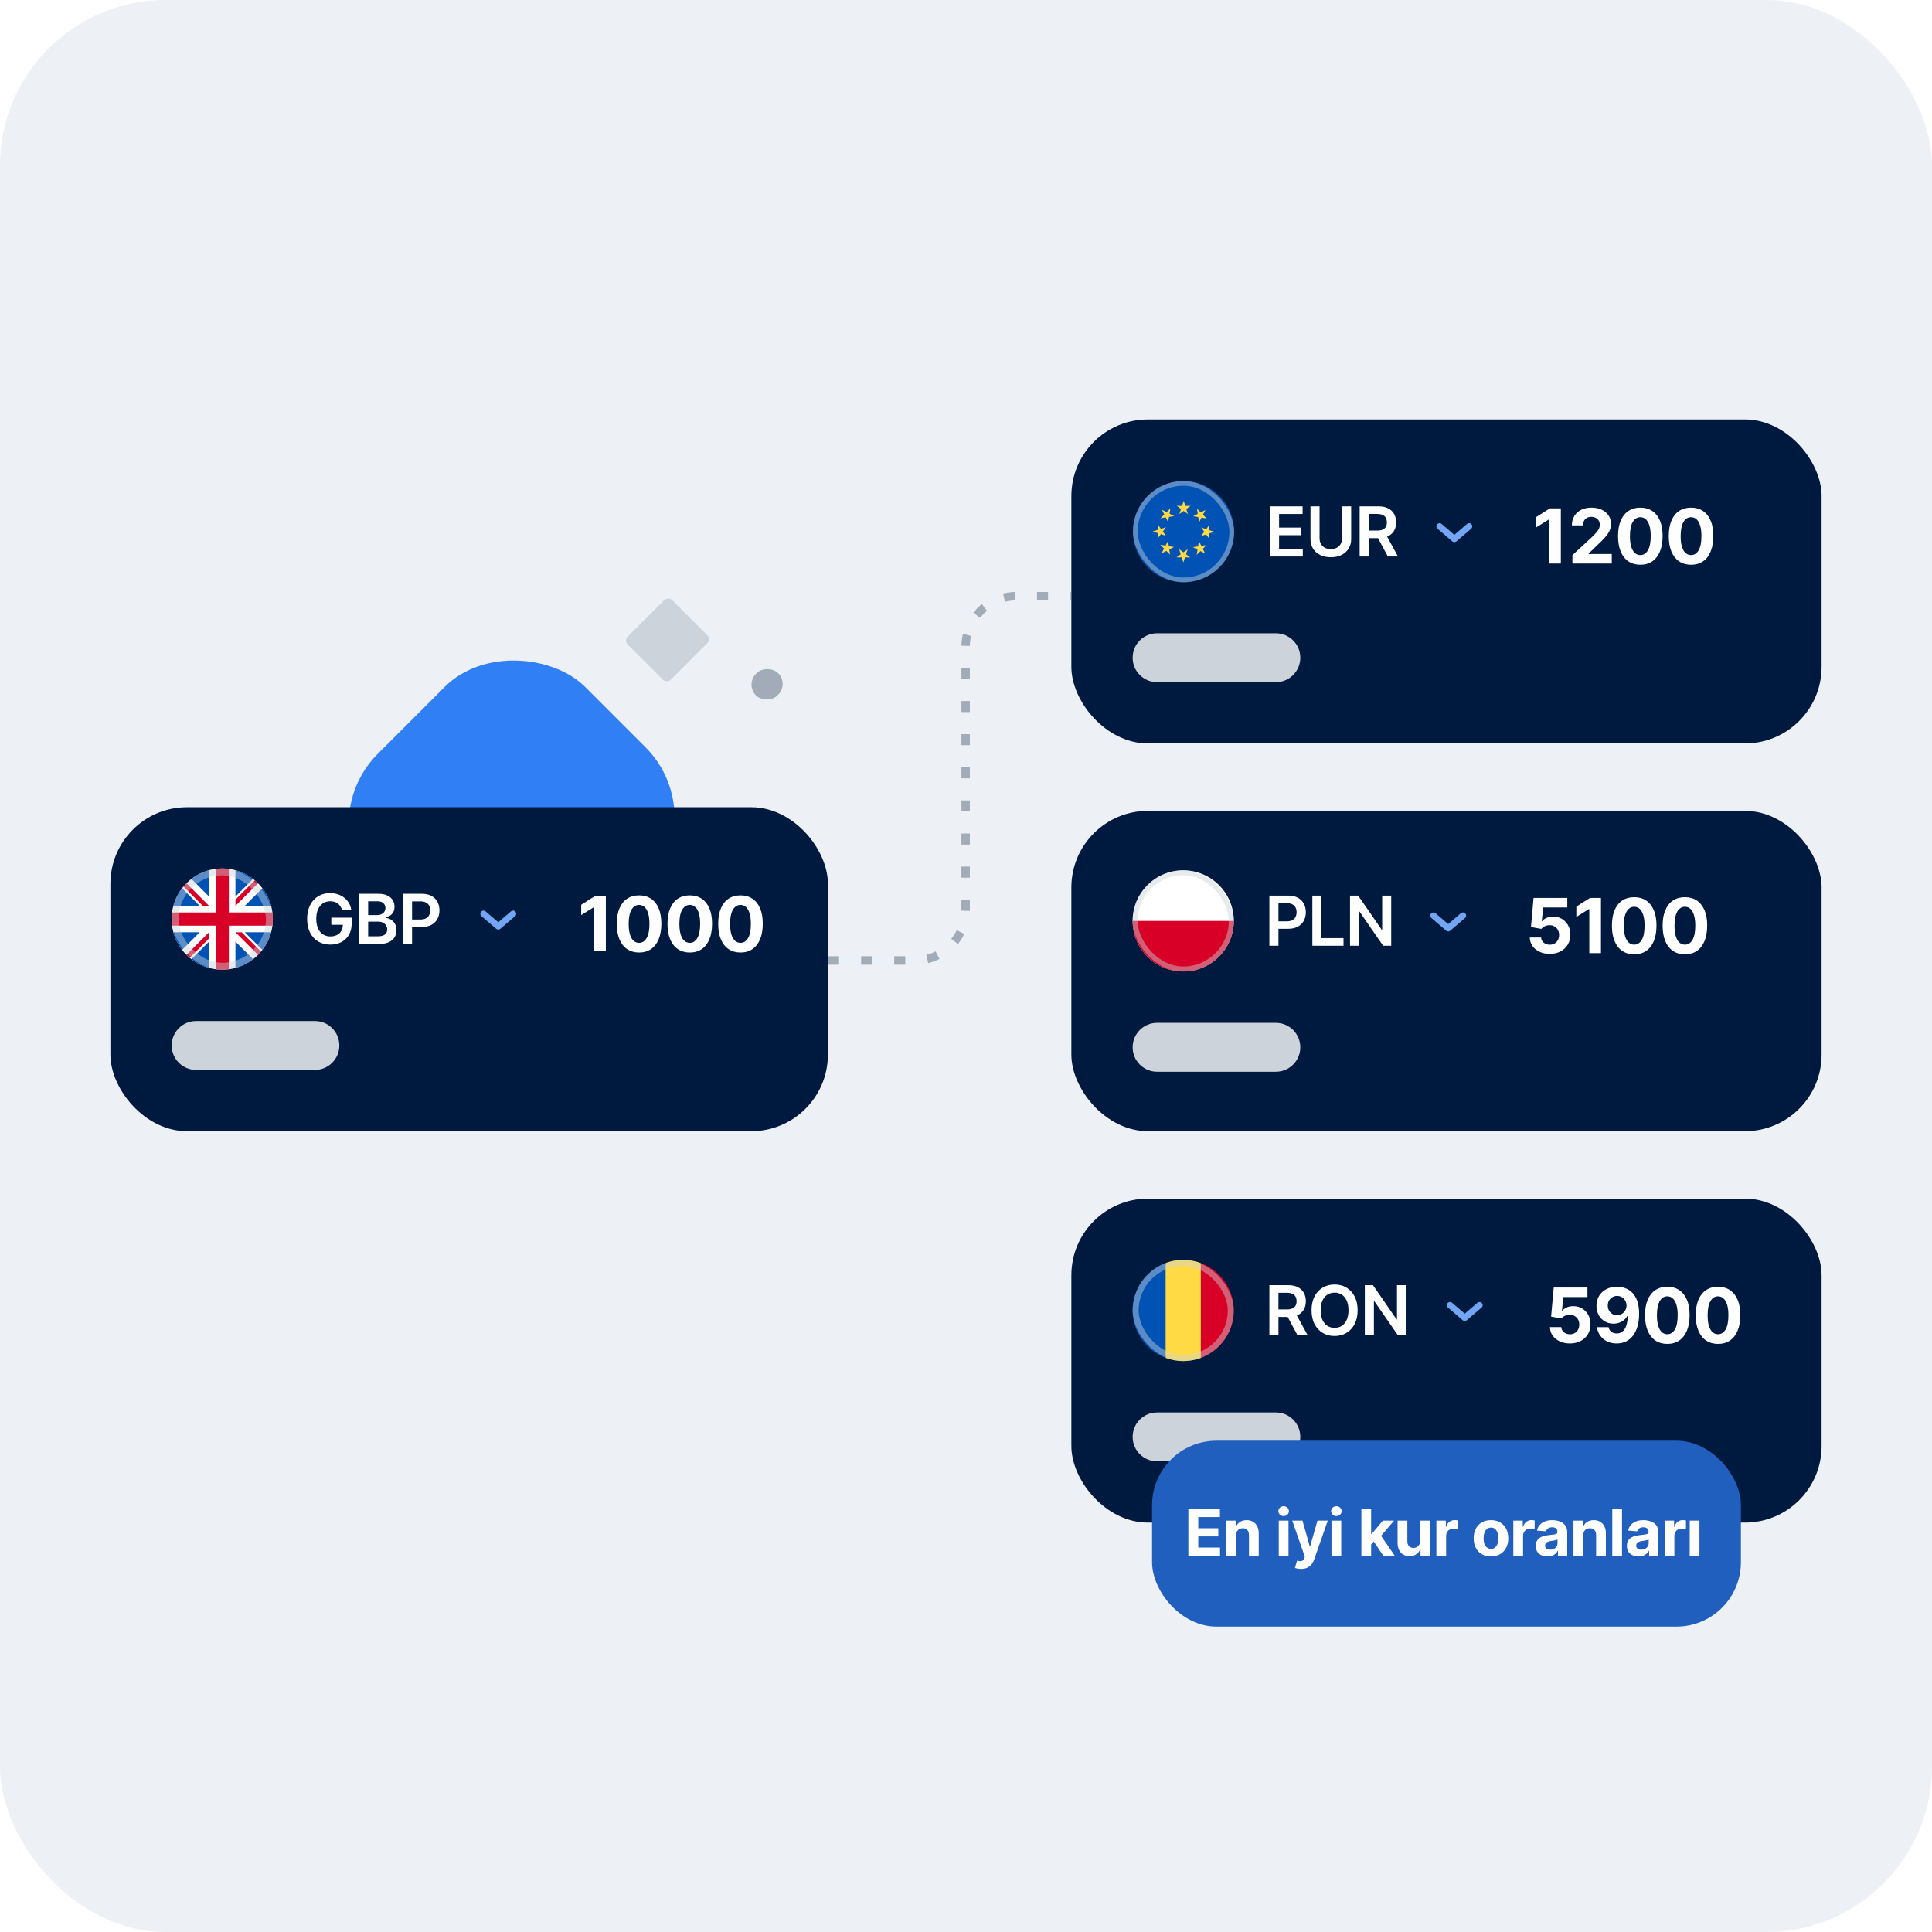 <svg width="350" height="350" viewBox="0 0 350 350" fill="none" xmlns="http://www.w3.org/2000/svg">
<rect width="350" height="350" rx="30" fill="#EDF0F4"/>
<rect x="55.719" y="149.281" width="53.122" height="51.449" rx="18" transform="rotate(-45 55.719 149.281)" fill="#317FF5"/>
<rect x="113" y="116.052" width="11.388" height="11.029" rx="1" transform="rotate(-45 113 116.052)" fill="#CCD3DB"/>
<rect x="135" y="124.027" width="5.694" height="5.514" rx="2.757" transform="rotate(-45 135 124.027)" fill="#A2ABB8"/>
<g filter="url(#filter0_d_5295_45437)">
<rect x="20" y="146.236" width="129.981" height="58.69" rx="13.875" fill="#001A3F"/>
<g clip-path="url(#clip0_5295_45437)">
<path d="M40.262 175.661C45.322 175.661 49.425 171.559 49.425 166.499C49.425 161.438 45.322 157.336 40.262 157.336C35.202 157.336 31.1 161.438 31.1 166.499C31.1 171.559 35.202 175.661 40.262 175.661Z" fill="white"/>
<path d="M32.993 160.92C32.274 161.857 31.731 162.936 31.415 164.109H36.182L32.993 160.92Z" fill="#0052B4"/>
<path d="M49.108 164.109C48.792 162.936 48.25 161.857 47.53 160.92L44.342 164.109H49.108Z" fill="#0052B4"/>
<path d="M31.415 168.889C31.731 170.061 32.274 171.141 32.993 172.077L36.181 168.889H31.415Z" fill="#0052B4"/>
<path d="M45.84 159.23C44.904 158.511 43.825 157.968 42.652 157.652V162.418L45.84 159.23Z" fill="#0052B4"/>
<path d="M34.684 173.767C35.62 174.487 36.699 175.03 37.872 175.346V170.579L34.684 173.767Z" fill="#0052B4"/>
<path d="M37.872 157.652C36.699 157.968 35.62 158.511 34.684 159.23L37.872 162.418V157.652Z" fill="#0052B4"/>
<path d="M42.652 175.346C43.825 175.03 44.904 174.487 45.84 173.767L42.652 170.579V175.346Z" fill="#0052B4"/>
<path d="M44.342 168.889L47.53 172.077C48.25 171.141 48.792 170.061 49.108 168.889H44.342Z" fill="#0052B4"/>
<path d="M49.347 165.304H41.457H41.457V157.414C41.066 157.363 40.667 157.336 40.262 157.336C39.857 157.336 39.458 157.363 39.067 157.414V165.304V165.304H31.177C31.126 165.695 31.1 166.094 31.1 166.499C31.1 166.904 31.126 167.303 31.177 167.694H39.067H39.067V175.584C39.458 175.635 39.857 175.661 40.262 175.661C40.667 175.661 41.066 175.635 41.457 175.584V167.694V167.694H49.347C49.398 167.303 49.425 166.904 49.425 166.499C49.425 166.094 49.398 165.695 49.347 165.304V165.304Z" fill="#D80027"/>
<path d="M42.652 168.889L46.741 172.978C46.929 172.79 47.108 172.593 47.28 172.389L43.779 168.889H42.652V168.889Z" fill="#D80027"/>
<path d="M37.872 168.889H37.872L33.783 172.978C33.971 173.166 34.168 173.345 34.371 173.516L37.872 170.016V168.889Z" fill="#D80027"/>
<path d="M37.871 164.109V164.108L33.783 160.02C33.595 160.208 33.415 160.404 33.244 160.608L36.745 164.108H37.871V164.109Z" fill="#D80027"/>
<path d="M42.652 164.108L46.741 160.02C46.553 159.832 46.356 159.652 46.153 159.481L42.652 162.982V164.108Z" fill="#D80027"/>
<rect opacity="0.45" x="31.724" y="157.961" width="17.076" height="17.076" rx="8.538" stroke="#CCD3DB" stroke-width="1.249"/>
</g>
<path d="M61.954 164.817C61.88 164.578 61.779 164.363 61.648 164.174C61.521 163.982 61.367 163.818 61.187 163.682C61.01 163.546 60.806 163.444 60.575 163.376C60.345 163.305 60.093 163.27 59.821 163.27C59.334 163.27 58.899 163.392 58.518 163.638C58.136 163.883 57.836 164.244 57.617 164.72C57.402 165.193 57.294 165.769 57.294 166.449C57.294 167.135 57.402 167.716 57.617 168.192C57.833 168.668 58.133 169.03 58.518 169.278C58.902 169.524 59.348 169.646 59.857 169.646C60.318 169.646 60.717 169.558 61.054 169.38C61.394 169.203 61.656 168.952 61.839 168.626C62.022 168.298 62.114 167.914 62.114 167.473L62.486 167.531H60.021V166.245H63.706V167.336C63.706 168.113 63.54 168.786 63.209 169.354C62.878 169.921 62.423 170.359 61.843 170.666C61.264 170.971 60.599 171.123 59.848 171.123C59.011 171.123 58.277 170.935 57.644 170.56C57.014 170.181 56.522 169.645 56.167 168.95C55.816 168.252 55.64 167.425 55.64 166.467C55.64 165.734 55.743 165.079 55.95 164.502C56.16 163.926 56.453 163.437 56.828 163.035C57.204 162.63 57.644 162.322 58.15 162.112C58.655 161.899 59.205 161.793 59.799 161.793C60.302 161.793 60.77 161.867 61.205 162.015C61.639 162.16 62.025 162.366 62.362 162.636C62.702 162.905 62.982 163.224 63.2 163.593C63.419 163.963 63.563 164.371 63.631 164.817H61.954ZM65.047 170.999V161.917H68.524C69.18 161.917 69.725 162.021 70.16 162.228C70.597 162.432 70.924 162.711 71.14 163.066C71.359 163.42 71.468 163.822 71.468 164.272C71.468 164.641 71.397 164.958 71.255 165.221C71.113 165.481 70.923 165.692 70.683 165.855C70.444 166.017 70.176 166.134 69.88 166.205V166.294C70.203 166.312 70.512 166.411 70.807 166.591C71.106 166.768 71.35 167.02 71.539 167.345C71.728 167.67 71.823 168.063 71.823 168.524C71.823 168.994 71.709 169.417 71.481 169.793C71.254 170.165 70.911 170.459 70.453 170.675C69.994 170.891 69.418 170.999 68.723 170.999H65.047ZM66.692 169.624H68.462C69.059 169.624 69.489 169.51 69.752 169.283C70.018 169.052 70.151 168.756 70.151 168.396C70.151 168.127 70.085 167.884 69.951 167.669C69.818 167.45 69.629 167.278 69.384 167.154C69.138 167.027 68.846 166.963 68.506 166.963H66.692V169.624ZM66.692 165.779H68.32C68.603 165.779 68.859 165.728 69.087 165.624C69.314 165.518 69.493 165.369 69.623 165.176C69.756 164.981 69.823 164.751 69.823 164.485C69.823 164.133 69.699 163.843 69.45 163.616C69.205 163.388 68.84 163.274 68.355 163.274H66.692V165.779ZM73.004 170.999V161.917H76.41C77.108 161.917 77.693 162.047 78.166 162.307C78.642 162.568 79.001 162.925 79.243 163.38C79.489 163.833 79.612 164.347 79.612 164.924C79.612 165.506 79.489 166.023 79.243 166.476C78.998 166.928 78.636 167.284 78.157 167.544C77.678 167.802 77.088 167.93 76.388 167.93H74.131V166.578H76.166C76.574 166.578 76.908 166.507 77.168 166.365C77.428 166.223 77.621 166.028 77.745 165.779C77.872 165.531 77.935 165.246 77.935 164.924C77.935 164.601 77.872 164.318 77.745 164.072C77.621 163.827 77.427 163.636 77.164 163.5C76.904 163.361 76.568 163.292 76.157 163.292H74.649V170.999H73.004Z" fill="white"/>
<path d="M92.939 165.539L90.266 167.829L87.594 165.539" stroke="#72A6F5" stroke-width="1.145" stroke-linecap="round" stroke-linejoin="round"/>
<path d="M109.753 162.341V172.336H107.64V164.347H107.581L105.292 165.782V163.907L107.767 162.341H109.753ZM115.773 172.556C114.934 172.553 114.211 172.346 113.606 171.936C113.004 171.526 112.54 170.932 112.215 170.155C111.893 169.377 111.733 168.441 111.737 167.348C111.737 166.258 111.898 165.329 112.22 164.561C112.545 163.793 113.009 163.209 113.611 162.809C114.216 162.406 114.937 162.204 115.773 162.204C116.609 162.204 117.328 162.406 117.93 162.809C118.535 163.213 119.001 163.798 119.326 164.566C119.651 165.331 119.813 166.258 119.809 167.348C119.809 168.445 119.647 169.382 119.321 170.159C118.999 170.937 118.537 171.531 117.935 171.941C117.333 172.351 116.612 172.556 115.773 172.556ZM115.773 170.804C116.346 170.804 116.803 170.516 117.144 169.94C117.486 169.364 117.655 168.5 117.652 167.348C117.652 166.59 117.574 165.959 117.418 165.454C117.265 164.95 117.047 164.571 116.764 164.317C116.484 164.064 116.154 163.937 115.773 163.937C115.204 163.937 114.748 164.221 114.406 164.791C114.065 165.36 113.892 166.213 113.889 167.348C113.889 168.116 113.966 168.757 114.118 169.271C114.275 169.782 114.494 170.166 114.777 170.423C115.06 170.677 115.392 170.804 115.773 170.804ZM124.96 172.556C124.121 172.553 123.399 172.346 122.793 171.936C122.191 171.526 121.728 170.932 121.402 170.155C121.08 169.377 120.921 168.441 120.924 167.348C120.924 166.258 121.085 165.329 121.407 164.561C121.733 163.793 122.196 163.209 122.798 162.809C123.404 162.406 124.124 162.204 124.96 162.204C125.797 162.204 126.516 162.406 127.118 162.809C127.723 163.213 128.188 163.798 128.514 164.566C128.839 165.331 129 166.258 128.997 167.348C128.997 168.445 128.834 169.382 128.509 170.159C128.187 170.937 127.724 171.531 127.123 171.941C126.521 172.351 125.8 172.556 124.96 172.556ZM124.96 170.804C125.533 170.804 125.99 170.516 126.332 169.94C126.674 169.364 126.843 168.5 126.839 167.348C126.839 166.59 126.761 165.959 126.605 165.454C126.452 164.95 126.234 164.571 125.951 164.317C125.671 164.064 125.341 163.937 124.96 163.937C124.391 163.937 123.936 164.221 123.594 164.791C123.252 165.36 123.08 166.213 123.077 167.348C123.077 168.116 123.153 168.757 123.306 169.271C123.462 169.782 123.682 170.166 123.965 170.423C124.248 170.677 124.58 170.804 124.96 170.804ZM134.148 172.556C133.308 172.553 132.586 172.346 131.981 171.936C131.379 171.526 130.915 170.932 130.59 170.155C130.268 169.377 130.108 168.441 130.112 167.348C130.112 166.258 130.273 165.329 130.595 164.561C130.92 163.793 131.384 163.209 131.986 162.809C132.591 162.406 133.312 162.204 134.148 162.204C134.984 162.204 135.703 162.406 136.305 162.809C136.91 163.213 137.376 163.798 137.701 164.566C138.026 165.331 138.187 166.258 138.184 167.348C138.184 168.445 138.021 169.382 137.696 170.159C137.374 170.937 136.912 171.531 136.31 171.941C135.708 172.351 134.987 172.556 134.148 172.556ZM134.148 170.804C134.721 170.804 135.178 170.516 135.519 169.94C135.861 169.364 136.03 168.5 136.027 167.348C136.027 166.59 135.949 165.959 135.793 165.454C135.64 164.95 135.422 164.571 135.139 164.317C134.859 164.064 134.529 163.937 134.148 163.937C133.578 163.937 133.123 164.221 132.781 164.791C132.44 165.36 132.267 166.213 132.264 167.348C132.264 168.116 132.34 168.757 132.493 169.271C132.65 169.782 132.869 170.166 133.152 170.423C133.435 170.677 133.767 170.804 134.148 170.804Z" fill="white"/>
<path d="M31.1 189.397C31.1 186.95 33.083 184.967 35.529 184.967H57.044C59.491 184.967 61.474 186.95 61.474 189.397C61.474 191.843 59.491 193.826 57.044 193.826H35.529C33.083 193.826 31.1 191.843 31.1 189.397Z" fill="#CCD3DB"/>
</g>
<g filter="url(#filter1_d_5295_45437)">
<rect x="194.089" y="75.99" width="135.911" height="58.69" rx="13.875" fill="#001A3F"/>
<g clip-path="url(#clip1_5295_45437)">
<path d="M214.351 105.471C219.411 105.502 223.538 101.425 223.569 96.365C223.6 91.305 219.523 87.177 214.463 87.146C209.403 87.115 205.276 91.192 205.244 96.252C205.213 101.312 209.29 105.44 214.351 105.471Z" fill="#0052B4"/>
<path d="M214.441 90.731L214.732 91.646L215.692 91.652L214.912 92.212L215.203 93.126L214.43 92.557L213.65 93.117L213.952 92.206L213.179 91.637L214.139 91.642L214.441 90.731Z" fill="#FFDA44"/>
<path d="M210.488 92.341L211.341 92.782L212.024 92.107L211.868 93.054L212.721 93.495L211.772 93.64L211.616 94.587L211.185 93.729L210.236 93.873L210.919 93.199L210.488 92.341Z" fill="#FFDA44"/>
<path d="M208.83 96.274L209.745 95.983L209.751 95.023L210.31 95.803L211.225 95.512L210.656 96.285L211.216 97.066L210.304 96.763L209.735 97.536L209.741 96.576L208.83 96.274Z" fill="#FFDA44"/>
<path d="M210.439 100.228L210.88 99.375L210.206 98.692L211.153 98.848L211.594 97.996L211.738 98.945L212.685 99.101L211.827 99.531L211.972 100.48L211.297 99.797L210.439 100.228Z" fill="#FFDA44"/>
<path d="M214.374 101.885L214.083 100.971L213.123 100.965L213.903 100.405L213.612 99.49L214.385 100.059L215.165 99.5L214.863 100.411L215.636 100.98L214.676 100.974L214.374 101.885Z" fill="#FFDA44"/>
<path d="M218.327 100.276L217.474 99.835L216.791 100.51L216.947 99.562L216.095 99.121L217.044 98.977L217.2 98.03L217.63 98.888L218.579 98.744L217.896 99.418L218.327 100.276Z" fill="#FFDA44"/>
<path d="M219.984 96.343L219.069 96.634L219.063 97.594L218.504 96.814L217.589 97.105L218.158 96.332L217.599 95.552L218.51 95.854L219.079 95.081L219.073 96.041L219.984 96.343Z" fill="#FFDA44"/>
<path d="M218.374 92.389L217.933 93.242L218.608 93.925L217.661 93.769L217.22 94.621L217.075 93.672L216.128 93.516L216.986 93.086L216.842 92.137L217.516 92.82L218.374 92.389Z" fill="#FFDA44"/>
<rect opacity="0.45" x="205.725" y="87.52" width="17.471" height="17.471" rx="8.735" transform="rotate(0.352 205.725 87.52)" stroke="#CCD3DB" stroke-width="0.854"/>
</g>
<path d="M230.072 100.809V91.727H235.978V93.106H231.717V95.572H235.672V96.951H231.717V99.43H236.014V100.809H230.072ZM243.132 91.727H244.777V97.66C244.777 98.311 244.623 98.883 244.316 99.376C244.011 99.87 243.582 100.256 243.03 100.534C242.477 100.809 241.831 100.946 241.092 100.946C240.35 100.946 239.702 100.809 239.15 100.534C238.597 100.256 238.168 99.87 237.864 99.376C237.559 98.883 237.407 98.311 237.407 97.66V91.727H239.052V97.523C239.052 97.901 239.135 98.238 239.3 98.534C239.469 98.829 239.705 99.061 240.01 99.23C240.314 99.395 240.675 99.478 241.092 99.478C241.509 99.478 241.869 99.395 242.174 99.23C242.481 99.061 242.718 98.829 242.883 98.534C243.049 98.238 243.132 97.901 243.132 97.523V91.727ZM246.315 100.809V91.727H249.721C250.419 91.727 251.004 91.848 251.477 92.091C251.953 92.333 252.312 92.673 252.554 93.111C252.8 93.545 252.922 94.052 252.922 94.632C252.922 95.214 252.798 95.719 252.55 96.148C252.305 96.574 251.942 96.903 251.464 97.137C250.985 97.368 250.396 97.483 249.699 97.483H247.273V96.117H249.477C249.885 96.117 250.219 96.061 250.479 95.948C250.739 95.833 250.931 95.666 251.056 95.447C251.183 95.226 251.246 94.954 251.246 94.632C251.246 94.309 251.183 94.034 251.056 93.807C250.928 93.576 250.735 93.402 250.475 93.283C250.215 93.162 249.879 93.102 249.468 93.102H247.96V100.809H246.315ZM251.007 96.694L253.255 100.809H251.419L249.211 96.694H251.007Z" fill="white"/>
<path d="M266.139 95.348L263.466 97.639L260.794 95.348" stroke="#72A6F5" stroke-width="1.145" stroke-linecap="round" stroke-linejoin="round"/>
<path d="M282.76 92.094V102.09H280.646V94.1H280.588L278.299 95.535V93.661L280.773 92.094H282.76ZM284.86 102.09V100.567L288.418 97.273C288.721 96.98 288.975 96.716 289.18 96.482C289.388 96.248 289.546 96.018 289.653 95.794C289.76 95.566 289.814 95.32 289.814 95.057C289.814 94.764 289.747 94.512 289.614 94.3C289.481 94.086 289.298 93.921 289.067 93.807C288.836 93.69 288.574 93.632 288.282 93.632C287.976 93.632 287.709 93.694 287.481 93.817C287.253 93.941 287.078 94.118 286.954 94.349C286.83 94.58 286.769 94.855 286.769 95.174H284.763C284.763 94.52 284.911 93.952 285.207 93.471C285.503 92.989 285.918 92.617 286.451 92.353C286.985 92.089 287.6 91.958 288.296 91.958C289.012 91.958 289.635 92.085 290.166 92.338C290.699 92.589 291.114 92.937 291.41 93.383C291.706 93.829 291.854 94.339 291.854 94.915C291.854 95.293 291.779 95.665 291.63 96.033C291.483 96.401 291.221 96.809 290.844 97.258C290.467 97.704 289.935 98.239 289.248 98.864L287.789 100.294V100.362H291.986V102.09H284.86ZM297.162 102.309C296.322 102.306 295.6 102.1 294.995 101.69C294.393 101.28 293.929 100.686 293.604 99.908C293.282 99.131 293.122 98.195 293.125 97.102C293.125 96.012 293.286 95.083 293.609 94.315C293.934 93.547 294.398 92.963 294.999 92.563C295.605 92.159 296.325 91.958 297.162 91.958C297.998 91.958 298.717 92.159 299.319 92.563C299.924 92.966 300.389 93.552 300.715 94.32C301.04 95.085 301.201 96.012 301.198 97.102C301.198 98.198 301.035 99.135 300.71 99.913C300.388 100.691 299.926 101.285 299.324 101.695C298.722 102.104 298.001 102.309 297.162 102.309ZM297.162 100.557C297.734 100.557 298.191 100.269 298.533 99.694C298.875 99.118 299.044 98.254 299.041 97.102C299.041 96.344 298.963 95.713 298.806 95.208C298.653 94.704 298.435 94.325 298.152 94.071C297.873 93.817 297.542 93.69 297.162 93.69C296.592 93.69 296.137 93.975 295.795 94.544C295.453 95.114 295.281 95.966 295.278 97.102C295.278 97.87 295.354 98.511 295.507 99.025C295.663 99.536 295.883 99.92 296.166 100.177C296.449 100.43 296.781 100.557 297.162 100.557ZM306.349 102.309C305.51 102.306 304.787 102.1 304.182 101.69C303.58 101.28 303.116 100.686 302.791 99.908C302.469 99.131 302.31 98.195 302.313 97.102C302.313 96.012 302.474 95.083 302.796 94.315C303.121 93.547 303.585 92.963 304.187 92.563C304.792 92.159 305.513 91.958 306.349 91.958C307.185 91.958 307.904 92.159 308.506 92.563C309.111 92.966 309.577 93.552 309.902 94.32C310.228 95.085 310.389 96.012 310.385 97.102C310.385 98.198 310.223 99.135 309.897 99.913C309.575 100.691 309.113 101.285 308.511 101.695C307.909 102.104 307.189 102.309 306.349 102.309ZM306.349 100.557C306.922 100.557 307.379 100.269 307.721 99.694C308.062 99.118 308.231 98.254 308.228 97.102C308.228 96.344 308.15 95.713 307.994 95.208C307.841 94.704 307.623 94.325 307.34 94.071C307.06 93.817 306.73 93.69 306.349 93.69C305.78 93.69 305.324 93.975 304.982 94.544C304.641 95.114 304.468 95.966 304.465 97.102C304.465 97.87 304.542 98.511 304.695 99.025C304.851 99.536 305.07 99.92 305.353 100.177C305.636 100.43 305.968 100.557 306.349 100.557Z" fill="white"/>
<path d="M205.188 119.151C205.188 116.704 207.172 114.721 209.618 114.721H231.133C233.579 114.721 235.563 116.704 235.563 119.151C235.563 121.597 233.579 123.58 231.133 123.58H209.618C207.172 123.58 205.188 121.597 205.188 119.151Z" fill="#CCD3DB"/>
</g>
<g filter="url(#filter2_d_5295_45437)">
<rect x="194.089" y="146.896" width="135.911" height="58.03" rx="13.875" fill="#001A3F"/>
<g clip-path="url(#clip2_5295_45437)">
<path d="M214.351 175.991C219.411 175.991 223.514 171.889 223.514 166.829C223.514 161.768 219.411 157.666 214.351 157.666C209.291 157.666 205.188 161.768 205.188 166.829C205.188 171.889 209.291 175.991 214.351 175.991Z" fill="white"/>
<path d="M223.514 166.829C223.514 171.889 219.411 175.991 214.351 175.991C209.291 175.991 205.188 171.889 205.188 166.829" fill="#D80027"/>
<rect opacity="0.45" x="205.638" y="158.116" width="17.425" height="17.425" rx="8.713" stroke="#CCD3DB" stroke-width="0.9"/>
</g>
<path d="M229.959 171.329V162.247H233.365C234.063 162.247 234.648 162.377 235.121 162.637C235.597 162.898 235.956 163.255 236.198 163.711C236.444 164.163 236.566 164.677 236.566 165.254C236.566 165.836 236.444 166.353 236.198 166.806C235.953 167.258 235.591 167.614 235.112 167.874C234.633 168.132 234.043 168.26 233.343 168.26H231.086V166.908H233.121C233.529 166.908 233.863 166.837 234.123 166.695C234.383 166.553 234.575 166.358 234.7 166.11C234.827 165.861 234.89 165.576 234.89 165.254C234.89 164.932 234.827 164.648 234.7 164.402C234.575 164.157 234.382 163.966 234.119 163.83C233.859 163.691 233.523 163.622 233.112 163.622H231.604V171.329H229.959ZM237.746 171.329V162.247H239.391V169.95H243.391V171.329H237.746ZM252.032 162.247V171.329H250.569L246.289 165.143H246.214V171.329H244.569V162.247H246.041L250.316 168.438H250.396V162.247H252.032Z" fill="white"/>
<path d="M265.028 165.869L262.356 168.16L259.683 165.869" stroke="#72A6F5" stroke-width="1.145" stroke-linecap="round" stroke-linejoin="round"/>
<path d="M280.748 172.803C280.058 172.803 279.443 172.676 278.903 172.422C278.366 172.168 277.94 171.819 277.624 171.373C277.309 170.927 277.144 170.416 277.131 169.84H279.181C279.204 170.228 279.367 170.542 279.669 170.782C279.972 171.023 280.332 171.144 280.748 171.144C281.08 171.144 281.373 171.07 281.627 170.924C281.884 170.774 282.084 170.568 282.227 170.304C282.373 170.037 282.446 169.731 282.446 169.386C282.446 169.035 282.372 168.726 282.222 168.459C282.076 168.192 281.872 167.984 281.612 167.834C281.352 167.685 281.054 167.608 280.719 167.605C280.426 167.605 280.141 167.665 279.865 167.786C279.591 167.906 279.378 168.07 279.225 168.279L277.346 167.942L277.82 162.671H283.93V164.398H279.562L279.303 166.902H279.362C279.538 166.655 279.803 166.45 280.157 166.287C280.512 166.125 280.909 166.043 281.348 166.043C281.95 166.043 282.487 166.185 282.959 166.468C283.431 166.751 283.803 167.14 284.077 167.634C284.35 168.126 284.485 168.692 284.482 169.333C284.485 170.006 284.329 170.605 284.013 171.129C283.701 171.649 283.263 172.059 282.7 172.359C282.141 172.655 281.49 172.803 280.748 172.803ZM290.029 162.671V172.666H287.916V164.677H287.858L285.569 166.112V164.237L288.043 162.671H290.029ZM296.049 172.886C295.21 172.883 294.488 172.676 293.882 172.266C293.28 171.856 292.817 171.262 292.491 170.485C292.169 169.707 292.01 168.772 292.013 167.678C292.013 166.588 292.174 165.659 292.496 164.891C292.822 164.124 293.285 163.539 293.887 163.139C294.492 162.736 295.213 162.534 296.049 162.534C296.886 162.534 297.605 162.736 298.207 163.139C298.812 163.543 299.277 164.128 299.602 164.896C299.928 165.661 300.089 166.588 300.086 167.678C300.086 168.775 299.923 169.712 299.598 170.49C299.275 171.267 298.813 171.861 298.211 172.271C297.609 172.681 296.889 172.886 296.049 172.886ZM296.049 171.134C296.622 171.134 297.079 170.846 297.421 170.27C297.762 169.694 297.932 168.83 297.928 167.678C297.928 166.92 297.85 166.289 297.694 165.785C297.541 165.28 297.323 164.901 297.04 164.647C296.76 164.394 296.43 164.267 296.049 164.267C295.48 164.267 295.024 164.551 294.683 165.121C294.341 165.69 294.169 166.543 294.165 167.678C294.165 168.446 294.242 169.087 294.395 169.601C294.551 170.112 294.771 170.496 295.054 170.753C295.337 171.007 295.669 171.134 296.049 171.134ZM305.237 172.886C304.397 172.883 303.675 172.676 303.07 172.266C302.468 171.856 302.004 171.262 301.679 170.485C301.357 169.707 301.197 168.772 301.2 167.678C301.2 166.588 301.362 165.659 301.684 164.891C302.009 164.124 302.473 163.539 303.075 163.139C303.68 162.736 304.401 162.534 305.237 162.534C306.073 162.534 306.792 162.736 307.394 163.139C307.999 163.543 308.464 164.128 308.79 164.896C309.115 165.661 309.276 166.588 309.273 167.678C309.273 168.775 309.11 169.712 308.785 170.49C308.463 171.267 308.001 171.861 307.399 172.271C306.797 172.681 306.076 172.886 305.237 172.886ZM305.237 171.134C305.809 171.134 306.267 170.846 306.608 170.27C306.95 169.694 307.119 168.83 307.116 167.678C307.116 166.92 307.038 166.289 306.882 165.785C306.729 165.28 306.511 164.901 306.228 164.647C305.948 164.394 305.617 164.267 305.237 164.267C304.667 164.267 304.212 164.551 303.87 165.121C303.529 165.69 303.356 166.543 303.353 167.678C303.353 168.446 303.429 169.087 303.582 169.601C303.738 170.112 303.958 170.496 304.241 170.753C304.524 171.007 304.856 171.134 305.237 171.134Z" fill="white"/>
<path d="M205.188 189.727C205.188 187.281 207.172 185.297 209.618 185.297H231.133C233.579 185.297 235.563 187.281 235.563 189.727C235.563 192.173 233.579 194.157 231.133 194.157H209.618C207.172 194.157 205.188 192.173 205.188 189.727Z" fill="#CCD3DB"/>
</g>
<g filter="url(#filter3_d_5295_45437)">
<rect x="194.089" y="217.143" width="135.911" height="58.69" rx="13.875" fill="#001A3F"/>
<g clip-path="url(#clip3_5295_45437)">
<path d="M217.538 228.813C216.545 228.444 215.472 228.243 214.351 228.243C213.23 228.243 212.157 228.444 211.164 228.813L210.367 237.405L211.164 245.998C212.156 246.366 213.23 246.568 214.351 246.568C215.472 246.568 216.545 246.366 217.538 245.998L218.335 237.405L217.538 228.813Z" fill="#FFDA44"/>
<path d="M223.514 237.405C223.514 233.466 221.027 230.107 217.538 228.813L217.538 245.998C221.027 244.703 223.514 241.345 223.514 237.405Z" fill="#D80027"/>
<path d="M205.188 237.405C205.188 241.345 207.675 244.703 211.164 245.998L211.164 228.813C207.675 230.107 205.188 233.466 205.188 237.405V237.405Z" fill="#0052B4"/>
<rect opacity="0.45" x="205.732" y="228.787" width="17.237" height="17.237" rx="8.619" stroke="#CCD3DB" stroke-width="1.088"/>
</g>
<path d="M229.959 241.905V232.824H233.365C234.063 232.824 234.648 232.945 235.121 233.187C235.597 233.43 235.956 233.77 236.198 234.207C236.444 234.642 236.566 235.149 236.566 235.728C236.566 236.311 236.442 236.816 236.194 237.245C235.949 237.67 235.586 238 235.108 238.234C234.629 238.464 234.04 238.579 233.343 238.579H230.917V237.214H233.121C233.529 237.214 233.863 237.158 234.123 237.045C234.383 236.93 234.575 236.763 234.7 236.544C234.827 236.322 234.89 236.05 234.89 235.728C234.89 235.406 234.827 235.131 234.7 234.903C234.572 234.673 234.379 234.498 234.119 234.38C233.859 234.259 233.523 234.198 233.112 234.198H231.604V241.905H229.959ZM234.651 237.79L236.899 241.905H235.063L232.855 237.79H234.651ZM245.946 237.364C245.946 238.343 245.763 239.181 245.396 239.879C245.033 240.573 244.536 241.106 243.906 241.475C243.279 241.845 242.568 242.029 241.773 242.029C240.978 242.029 240.266 241.845 239.636 241.475C239.009 241.103 238.512 240.569 238.146 239.874C237.782 239.177 237.6 238.34 237.6 237.364C237.6 236.386 237.782 235.549 238.146 234.855C238.512 234.157 239.009 233.623 239.636 233.254C240.266 232.884 240.978 232.699 241.773 232.699C242.568 232.699 243.279 232.884 243.906 233.254C244.536 233.623 245.033 234.157 245.396 234.855C245.763 235.549 245.946 236.386 245.946 237.364ZM244.292 237.364C244.292 236.676 244.184 236.095 243.968 235.622C243.755 235.146 243.46 234.787 243.081 234.544C242.703 234.299 242.267 234.176 241.773 234.176C241.28 234.176 240.844 234.299 240.465 234.544C240.087 234.787 239.79 235.146 239.574 235.622C239.361 236.095 239.255 236.676 239.255 237.364C239.255 238.053 239.361 238.636 239.574 239.112C239.79 239.585 240.087 239.944 240.465 240.189C240.844 240.432 241.28 240.553 241.773 240.553C242.267 240.553 242.703 240.432 243.081 240.189C243.46 239.944 243.755 239.585 243.968 239.112C244.184 238.636 244.292 238.053 244.292 237.364ZM254.715 232.824V241.905H253.251L248.972 235.719H248.897V241.905H247.252V232.824H248.724L252.999 239.014H253.078V232.824H254.715Z" fill="white"/>
<path d="M268.027 236.445L265.355 238.736L262.683 236.445" stroke="#72A6F5" stroke-width="1.145" stroke-linecap="round" stroke-linejoin="round"/>
<path d="M284.399 243.379C283.709 243.379 283.094 243.252 282.554 242.999C282.017 242.745 281.591 242.395 281.276 241.949C280.96 241.504 280.796 240.993 280.783 240.417H282.833C282.855 240.804 283.018 241.118 283.321 241.359C283.623 241.6 283.983 241.72 284.399 241.72C284.731 241.72 285.024 241.647 285.278 241.5C285.535 241.351 285.735 241.144 285.878 240.88C286.024 240.614 286.098 240.308 286.098 239.963C286.098 239.611 286.023 239.302 285.873 239.036C285.727 238.769 285.523 238.561 285.263 238.411C285.003 238.261 284.705 238.185 284.37 238.181C284.077 238.181 283.792 238.242 283.516 238.362C283.242 238.482 283.029 238.647 282.876 238.855L280.997 238.518L281.471 233.247H287.581V234.975H283.213L282.955 237.479H283.013C283.189 237.231 283.454 237.026 283.809 236.864C284.163 236.701 284.56 236.62 285 236.62C285.601 236.62 286.138 236.761 286.61 237.044C287.082 237.327 287.454 237.716 287.728 238.211C288.001 238.702 288.136 239.268 288.133 239.909C288.136 240.583 287.98 241.181 287.664 241.705C287.352 242.226 286.914 242.636 286.351 242.935C285.792 243.231 285.141 243.379 284.399 243.379ZM292.948 233.11C293.463 233.11 293.957 233.197 294.432 233.369C294.911 233.542 295.337 233.817 295.711 234.194C296.088 234.571 296.386 235.073 296.604 235.697C296.825 236.319 296.938 237.082 296.941 237.986C296.941 238.835 296.845 239.594 296.653 240.261C296.464 240.924 296.192 241.489 295.838 241.954C295.483 242.419 295.055 242.774 294.554 243.018C294.053 243.259 293.494 243.379 292.875 243.379C292.208 243.379 291.619 243.251 291.109 242.994C290.598 242.733 290.186 242.38 289.874 241.935C289.565 241.486 289.378 240.981 289.312 240.422H291.396C291.478 240.786 291.649 241.069 291.909 241.271C292.169 241.469 292.491 241.569 292.875 241.569C293.526 241.569 294.021 241.286 294.359 240.719C294.697 240.15 294.868 239.371 294.871 238.382H294.803C294.653 238.674 294.452 238.927 294.198 239.138C293.944 239.346 293.653 239.507 293.324 239.621C292.999 239.735 292.652 239.792 292.285 239.792C291.696 239.792 291.17 239.654 290.708 239.377C290.246 239.101 289.882 238.72 289.615 238.235C289.348 237.75 289.215 237.197 289.215 236.576C289.212 235.905 289.366 235.308 289.678 234.785C289.991 234.261 290.427 233.851 290.986 233.555C291.549 233.255 292.203 233.107 292.948 233.11ZM292.963 234.77C292.635 234.77 292.342 234.848 292.085 235.004C291.831 235.16 291.629 235.37 291.479 235.634C291.333 235.897 291.261 236.192 291.265 236.517C291.265 236.846 291.336 237.142 291.479 237.405C291.626 237.666 291.824 237.874 292.075 238.03C292.329 238.183 292.618 238.26 292.944 238.26C293.188 238.26 293.414 238.214 293.622 238.123C293.83 238.032 294.011 237.907 294.164 237.747C294.32 237.584 294.442 237.397 294.53 237.186C294.618 236.974 294.662 236.75 294.662 236.512C294.658 236.197 294.584 235.907 294.437 235.644C294.291 235.38 294.089 235.168 293.832 235.009C293.575 234.85 293.285 234.77 292.963 234.77ZM302.049 243.462C301.21 243.459 300.488 243.252 299.882 242.842C299.28 242.432 298.817 241.839 298.491 241.061C298.169 240.283 298.01 239.348 298.013 238.255C298.013 237.165 298.174 236.236 298.496 235.468C298.822 234.7 299.285 234.116 299.887 233.716C300.492 233.312 301.213 233.11 302.049 233.11C302.886 233.11 303.605 233.312 304.207 233.716C304.812 234.119 305.277 234.705 305.602 235.473C305.928 236.237 306.089 237.165 306.086 238.255C306.086 239.351 305.923 240.288 305.598 241.066C305.275 241.844 304.813 242.437 304.211 242.847C303.609 243.257 302.889 243.462 302.049 243.462ZM302.049 241.71C302.622 241.71 303.079 241.422 303.421 240.846C303.762 240.27 303.932 239.407 303.928 238.255C303.928 237.497 303.85 236.865 303.694 236.361C303.541 235.857 303.323 235.478 303.04 235.224C302.76 234.97 302.43 234.843 302.049 234.843C301.48 234.843 301.024 235.128 300.683 235.697C300.341 236.267 300.169 237.119 300.165 238.255C300.165 239.023 300.242 239.664 300.395 240.178C300.551 240.688 300.771 241.072 301.054 241.329C301.337 241.583 301.669 241.71 302.049 241.71ZM311.237 243.462C310.397 243.459 309.675 243.252 309.07 242.842C308.468 242.432 308.004 241.839 307.679 241.061C307.357 240.283 307.197 239.348 307.2 238.255C307.2 237.165 307.362 236.236 307.684 235.468C308.009 234.7 308.473 234.116 309.075 233.716C309.68 233.312 310.401 233.11 311.237 233.11C312.073 233.11 312.792 233.312 313.394 233.716C313.999 234.119 314.464 234.705 314.79 235.473C315.115 236.237 315.276 237.165 315.273 238.255C315.273 239.351 315.11 240.288 314.785 241.066C314.463 241.844 314.001 242.437 313.399 242.847C312.797 243.257 312.076 243.462 311.237 243.462ZM311.237 241.71C311.809 241.71 312.267 241.422 312.608 240.846C312.95 240.27 313.119 239.407 313.116 238.255C313.116 237.497 313.038 236.865 312.882 236.361C312.729 235.857 312.511 235.478 312.228 235.224C311.948 234.97 311.617 234.843 311.237 234.843C310.667 234.843 310.212 235.128 309.87 235.697C309.529 236.267 309.356 237.119 309.353 238.255C309.353 239.023 309.429 239.664 309.582 240.178C309.738 240.688 309.958 241.072 310.241 241.329C310.524 241.583 310.856 241.71 311.237 241.71Z" fill="white"/>
<path d="M205.188 260.303C205.188 257.857 207.172 255.874 209.618 255.874H231.133C233.579 255.874 235.563 257.857 235.563 260.303C235.563 262.75 233.579 264.733 231.133 264.733H209.618C207.172 264.733 205.188 262.75 205.188 260.303Z" fill="#CCD3DB"/>
</g>
<path d="M150 174H165.771C170.831 174 174.933 169.898 174.933 164.838V117.163C174.933 112.102 179.036 108 184.096 108H194" stroke="#A2ABB8" stroke-width="1.527" stroke-dasharray="2 4"/>
<rect x="208.707" y="261" width="106.673" height="33.673" rx="11.673" fill="#205FBD"/>
<path d="M215.282 281.836L215.282 273.347L221.002 273.347L221.002 274.827L217.077 274.827L217.077 276.85L220.708 276.85L220.708 278.33L217.077 278.33L217.077 280.357L221.019 280.357L221.019 281.836L215.282 281.836ZM223.928 278.155L223.928 281.836L222.163 281.836L222.163 275.469L223.845 275.469L223.845 276.593L223.92 276.593C224.061 276.222 224.297 275.93 224.629 275.714C224.961 275.496 225.363 275.387 225.835 275.387C226.277 275.387 226.663 275.483 226.992 275.677C227.321 275.87 227.576 276.146 227.759 276.506C227.941 276.862 228.032 277.288 228.032 277.782L228.032 281.836L226.266 281.836L226.266 278.097C226.269 277.708 226.17 277.404 225.968 277.186C225.766 276.964 225.488 276.854 225.135 276.854C224.897 276.854 224.687 276.905 224.505 277.007C224.325 277.11 224.184 277.259 224.082 277.455C223.982 277.648 223.931 277.882 223.928 278.155ZM231.659 281.836L231.659 275.469L233.424 275.469L233.424 281.836L231.659 281.836ZM232.546 274.649C232.283 274.649 232.058 274.562 231.87 274.388C231.685 274.211 231.592 273.999 231.592 273.753C231.592 273.51 231.685 273.301 231.87 273.127C232.058 272.951 232.283 272.862 232.546 272.862C232.808 272.862 233.032 272.951 233.217 273.127C233.405 273.301 233.499 273.51 233.499 273.753C233.499 273.999 233.405 274.211 233.217 274.388C233.032 274.562 232.808 274.649 232.546 274.649ZM235.696 284.224C235.472 284.224 235.262 284.206 235.066 284.17C234.872 284.137 234.712 284.094 234.585 284.042L234.983 282.723C235.19 282.787 235.377 282.822 235.542 282.827C235.711 282.833 235.856 282.794 235.978 282.711C236.102 282.628 236.203 282.487 236.28 282.288L236.384 282.019L234.1 275.469L235.957 275.469L237.275 280.145L237.341 280.145L238.672 275.469L240.541 275.469L238.067 282.525C237.948 282.867 237.786 283.166 237.582 283.42C237.38 283.677 237.124 283.874 236.815 284.013C236.505 284.154 236.132 284.224 235.696 284.224ZM241.212 281.836L241.212 275.469L242.977 275.469L242.977 281.836L241.212 281.836ZM242.099 274.649C241.836 274.649 241.611 274.562 241.423 274.388C241.238 274.211 241.145 273.999 241.145 273.753C241.145 273.51 241.238 273.301 241.423 273.127C241.611 272.951 241.836 272.862 242.099 272.862C242.361 272.862 242.585 272.951 242.77 273.127C242.958 273.301 243.052 273.51 243.052 273.753C243.052 273.999 242.958 274.211 242.77 274.388C242.585 274.562 242.361 274.649 242.099 274.649ZM248.227 280.004L248.231 277.886L248.488 277.886L250.527 275.469L252.554 275.469L249.814 278.669L249.396 278.669L248.227 280.004ZM246.627 281.836L246.627 273.347L248.393 273.347L248.393 281.836L246.627 281.836ZM250.606 281.836L248.733 279.063L249.91 277.816L252.675 281.836L250.606 281.836ZM257.27 279.125L257.27 275.469L259.036 275.469L259.036 281.836L257.341 281.836L257.341 280.68L257.274 280.68C257.131 281.053 256.892 281.353 256.557 281.579C256.226 281.806 255.821 281.919 255.343 281.919C254.917 281.919 254.543 281.823 254.219 281.629C253.896 281.436 253.643 281.161 253.461 280.804C253.281 280.448 253.19 280.021 253.187 279.523L253.187 275.469L254.953 275.469L254.953 279.208C254.956 279.584 255.057 279.881 255.256 280.1C255.455 280.318 255.721 280.427 256.056 280.427C256.269 280.427 256.467 280.379 256.653 280.282C256.838 280.182 256.987 280.036 257.1 279.843C257.216 279.649 257.273 279.41 257.27 279.125ZM260.215 281.836L260.215 275.469L261.927 275.469L261.927 276.58L261.993 276.58C262.109 276.185 262.304 275.887 262.578 275.685C262.851 275.48 263.167 275.378 263.523 275.378C263.611 275.378 263.707 275.384 263.809 275.395C263.911 275.406 264.001 275.421 264.078 275.44L264.078 277.007C263.996 276.982 263.881 276.96 263.734 276.941C263.588 276.922 263.454 276.912 263.332 276.912C263.073 276.912 262.84 276.969 262.636 277.082C262.434 277.192 262.274 277.347 262.155 277.546C262.039 277.745 261.981 277.974 261.981 278.234L261.981 281.836L260.215 281.836ZM270.103 281.961C269.459 281.961 268.902 281.824 268.432 281.55C267.965 281.274 267.605 280.89 267.351 280.398C267.096 279.903 266.969 279.33 266.969 278.678C266.969 278.02 267.096 277.445 267.351 276.953C267.605 276.459 267.965 276.075 268.432 275.801C268.902 275.525 269.459 275.387 270.103 275.387C270.747 275.387 271.302 275.525 271.769 275.801C272.239 276.075 272.601 276.459 272.855 276.953C273.11 277.445 273.237 278.02 273.237 278.678C273.237 279.33 273.11 279.903 272.855 280.398C272.601 280.89 272.239 281.274 271.769 281.55C271.302 281.824 270.747 281.961 270.103 281.961ZM270.111 280.593C270.404 280.593 270.649 280.51 270.845 280.344C271.041 280.176 271.189 279.946 271.288 279.656C271.391 279.366 271.442 279.036 271.442 278.665C271.442 278.295 271.391 277.965 271.288 277.675C271.189 277.384 271.041 277.155 270.845 276.987C270.649 276.818 270.404 276.734 270.111 276.734C269.816 276.734 269.567 276.818 269.365 276.987C269.166 277.155 269.015 277.384 268.913 277.675C268.814 277.965 268.764 278.295 268.764 278.665C268.764 279.036 268.814 279.366 268.913 279.656C269.015 279.946 269.166 280.176 269.365 280.344C269.567 280.51 269.816 280.593 270.111 280.593ZM274.151 281.836L274.151 275.469L275.863 275.469L275.863 276.58L275.93 276.58C276.046 276.185 276.241 275.887 276.514 275.685C276.788 275.48 277.103 275.378 277.459 275.378C277.548 275.378 277.643 275.384 277.745 275.395C277.848 275.406 277.937 275.421 278.015 275.44L278.015 277.007C277.932 276.982 277.817 276.96 277.671 276.941C277.524 276.922 277.39 276.912 277.269 276.912C277.009 276.912 276.777 276.969 276.572 277.082C276.371 277.192 276.21 277.347 276.091 277.546C275.975 277.745 275.917 277.974 275.917 278.234L275.917 281.836L274.151 281.836ZM280.327 281.957C279.921 281.957 279.559 281.886 279.241 281.745C278.924 281.602 278.672 281.39 278.487 281.111C278.305 280.829 278.213 280.478 278.213 280.058C278.213 279.704 278.278 279.407 278.408 279.167C278.538 278.927 278.715 278.733 278.939 278.587C279.163 278.44 279.417 278.33 279.702 278.255C279.989 278.18 280.29 278.128 280.605 278.097C280.976 278.059 281.274 278.023 281.501 277.99C281.727 277.954 281.892 277.901 281.994 277.832C282.096 277.763 282.147 277.661 282.147 277.525L282.147 277.501C282.147 277.238 282.064 277.035 281.899 276.891C281.735 276.748 281.503 276.676 281.202 276.676C280.884 276.676 280.631 276.746 280.444 276.887C280.256 277.025 280.131 277.199 280.07 277.409L278.437 277.277C278.52 276.89 278.683 276.555 278.926 276.274C279.17 275.989 279.483 275.771 279.867 275.619C280.254 275.464 280.702 275.387 281.21 275.387C281.564 275.387 281.903 275.428 282.226 275.511C282.552 275.594 282.841 275.722 283.092 275.896C283.347 276.07 283.547 276.294 283.693 276.568C283.84 276.839 283.913 277.163 283.913 277.542L283.913 281.836L282.238 281.836L282.238 280.953L282.189 280.953C282.086 281.152 281.95 281.328 281.778 281.48C281.607 281.629 281.401 281.747 281.161 281.832C280.92 281.915 280.643 281.957 280.327 281.957ZM280.833 280.738C281.093 280.738 281.322 280.687 281.521 280.585C281.72 280.48 281.876 280.339 281.99 280.162C282.103 279.985 282.16 279.785 282.16 279.561L282.16 278.885C282.104 278.921 282.028 278.954 281.932 278.985C281.838 279.012 281.731 279.038 281.613 279.063C281.494 279.085 281.375 279.106 281.256 279.125C281.137 279.142 281.029 279.157 280.933 279.171C280.725 279.201 280.544 279.25 280.39 279.316C280.235 279.382 280.115 279.472 280.029 279.586C279.943 279.696 279.901 279.834 279.901 280C279.901 280.241 279.988 280.424 280.162 280.551C280.339 280.676 280.562 280.738 280.833 280.738ZM286.815 278.155L286.815 281.836L285.05 281.836L285.05 275.469L286.733 275.469L286.733 276.593L286.807 276.593C286.948 276.222 287.184 275.93 287.516 275.714C287.848 275.496 288.25 275.387 288.722 275.387C289.164 275.387 289.55 275.483 289.879 275.677C290.208 275.87 290.463 276.146 290.646 276.506C290.828 276.862 290.919 277.288 290.919 277.782L290.919 281.836L289.153 281.836L289.153 278.097C289.156 277.708 289.057 277.404 288.855 277.186C288.653 276.964 288.375 276.854 288.022 276.854C287.784 276.854 287.574 276.905 287.392 277.007C287.212 277.11 287.071 277.259 286.969 277.455C286.869 277.648 286.818 277.882 286.815 278.155ZM293.843 273.347L293.843 281.836L292.078 281.836L292.078 273.347L293.843 273.347ZM296.84 281.957C296.434 281.957 296.072 281.886 295.754 281.745C295.436 281.602 295.185 281.39 295 281.111C294.817 280.829 294.726 280.478 294.726 280.058C294.726 279.704 294.791 279.407 294.921 279.167C295.051 278.927 295.228 278.733 295.451 278.587C295.675 278.44 295.929 278.33 296.214 278.255C296.502 278.18 296.803 278.128 297.118 278.097C297.488 278.059 297.787 278.023 298.013 277.99C298.24 277.954 298.404 277.901 298.506 277.832C298.609 277.763 298.66 277.661 298.66 277.525L298.66 277.501C298.66 277.238 298.577 277.035 298.411 276.891C298.248 276.748 298.016 276.676 297.715 276.676C297.397 276.676 297.144 276.746 296.956 276.887C296.768 277.025 296.644 277.199 296.583 277.409L294.95 277.277C295.033 276.89 295.196 276.555 295.439 276.274C295.682 275.989 295.996 275.771 296.38 275.619C296.767 275.464 297.214 275.387 297.723 275.387C298.077 275.387 298.415 275.428 298.739 275.511C299.065 275.594 299.353 275.722 299.605 275.896C299.859 276.07 300.059 276.294 300.206 276.568C300.352 276.839 300.426 277.163 300.426 277.542L300.426 281.836L298.751 281.836L298.751 280.953L298.701 280.953C298.599 281.152 298.462 281.328 298.291 281.48C298.12 281.629 297.914 281.747 297.673 281.832C297.433 281.915 297.155 281.957 296.84 281.957ZM297.346 280.738C297.606 280.738 297.835 280.687 298.034 280.585C298.233 280.48 298.389 280.339 298.502 280.162C298.616 279.985 298.672 279.785 298.672 279.561L298.672 278.885C298.617 278.921 298.541 278.954 298.444 278.985C298.35 279.012 298.244 279.038 298.125 279.063C298.006 279.085 297.887 279.106 297.769 279.125C297.65 279.142 297.542 279.157 297.445 279.171C297.238 279.201 297.057 279.25 296.902 279.316C296.747 279.382 296.627 279.472 296.542 279.586C296.456 279.696 296.413 279.834 296.413 280C296.413 280.241 296.5 280.424 296.674 280.551C296.851 280.676 297.075 280.738 297.346 280.738ZM301.562 281.836L301.562 275.469L303.274 275.469L303.274 276.58L303.34 276.58C303.457 276.185 303.651 275.887 303.925 275.685C304.199 275.48 304.514 275.378 304.87 275.378C304.958 275.378 305.054 275.384 305.156 275.395C305.258 275.406 305.348 275.421 305.425 275.44L305.425 277.007C305.343 276.982 305.228 276.96 305.081 276.941C304.935 276.922 304.801 276.912 304.679 276.912C304.42 276.912 304.187 276.969 303.983 277.082C303.781 277.192 303.621 277.347 303.502 277.546C303.386 277.745 303.328 277.974 303.328 278.234L303.328 281.836L301.562 281.836ZM306.105 281.836L306.105 275.469L307.871 275.469L307.871 281.836L306.105 281.836Z" fill="white"/>
<defs>
<filter id="filter0_d_5295_45437" x="4" y="130.236" width="161.981" height="90.69" filterUnits="userSpaceOnUse" color-interpolation-filters="sRGB">
<feFlood flood-opacity="0" result="BackgroundImageFix"/>
<feColorMatrix in="SourceAlpha" type="matrix" values="0 0 0 0 0 0 0 0 0 0 0 0 0 0 0 0 0 0 127 0" result="hardAlpha"/>
<feOffset/>
<feGaussianBlur stdDeviation="8"/>
<feColorMatrix type="matrix" values="0 0 0 0 0 0 0 0 0 0.103 0 0 0 0 0.246 0 0 0 0.16 0"/>
<feBlend mode="normal" in2="BackgroundImageFix" result="effect1_dropShadow_5295_45437"/>
<feBlend mode="normal" in="SourceGraphic" in2="effect1_dropShadow_5295_45437" result="shape"/>
</filter>
<filter id="filter1_d_5295_45437" x="178.089" y="59.99" width="167.911" height="90.69" filterUnits="userSpaceOnUse" color-interpolation-filters="sRGB">
<feFlood flood-opacity="0" result="BackgroundImageFix"/>
<feColorMatrix in="SourceAlpha" type="matrix" values="0 0 0 0 0 0 0 0 0 0 0 0 0 0 0 0 0 0 127 0" result="hardAlpha"/>
<feOffset/>
<feGaussianBlur stdDeviation="8"/>
<feColorMatrix type="matrix" values="0 0 0 0 0 0 0 0 0 0.103 0 0 0 0 0.246 0 0 0 0.16 0"/>
<feBlend mode="normal" in2="BackgroundImageFix" result="effect1_dropShadow_5295_45437"/>
<feBlend mode="normal" in="SourceGraphic" in2="effect1_dropShadow_5295_45437" result="shape"/>
</filter>
<filter id="filter2_d_5295_45437" x="178.089" y="130.896" width="167.911" height="90.029" filterUnits="userSpaceOnUse" color-interpolation-filters="sRGB">
<feFlood flood-opacity="0" result="BackgroundImageFix"/>
<feColorMatrix in="SourceAlpha" type="matrix" values="0 0 0 0 0 0 0 0 0 0 0 0 0 0 0 0 0 0 127 0" result="hardAlpha"/>
<feOffset/>
<feGaussianBlur stdDeviation="8"/>
<feColorMatrix type="matrix" values="0 0 0 0 0 0 0 0 0 0.103 0 0 0 0 0.246 0 0 0 0.16 0"/>
<feBlend mode="normal" in2="BackgroundImageFix" result="effect1_dropShadow_5295_45437"/>
<feBlend mode="normal" in="SourceGraphic" in2="effect1_dropShadow_5295_45437" result="shape"/>
</filter>
<filter id="filter3_d_5295_45437" x="178.089" y="201.143" width="167.911" height="90.69" filterUnits="userSpaceOnUse" color-interpolation-filters="sRGB">
<feFlood flood-opacity="0" result="BackgroundImageFix"/>
<feColorMatrix in="SourceAlpha" type="matrix" values="0 0 0 0 0 0 0 0 0 0 0 0 0 0 0 0 0 0 127 0" result="hardAlpha"/>
<feOffset/>
<feGaussianBlur stdDeviation="8"/>
<feColorMatrix type="matrix" values="0 0 0 0 0 0 0 0 0 0.103 0 0 0 0 0.246 0 0 0 0.16 0"/>
<feBlend mode="normal" in2="BackgroundImageFix" result="effect1_dropShadow_5295_45437"/>
<feBlend mode="normal" in="SourceGraphic" in2="effect1_dropShadow_5295_45437" result="shape"/>
</filter>
<clipPath id="clip0_5295_45437">
<rect width="18.325" height="18.325" fill="white" transform="translate(31.1 157.336)"/>
</clipPath>
<clipPath id="clip1_5295_45437">
<rect width="18.325" height="18.325" fill="white" transform="translate(205.301 87.09) rotate(0.352)"/>
</clipPath>
<clipPath id="clip2_5295_45437">
<rect width="18.325" height="18.325" fill="white" transform="translate(205.188 157.666)"/>
</clipPath>
<clipPath id="clip3_5295_45437">
<rect width="18.325" height="18.325" fill="white" transform="translate(205.188 228.243)"/>
</clipPath>
</defs>
</svg>
